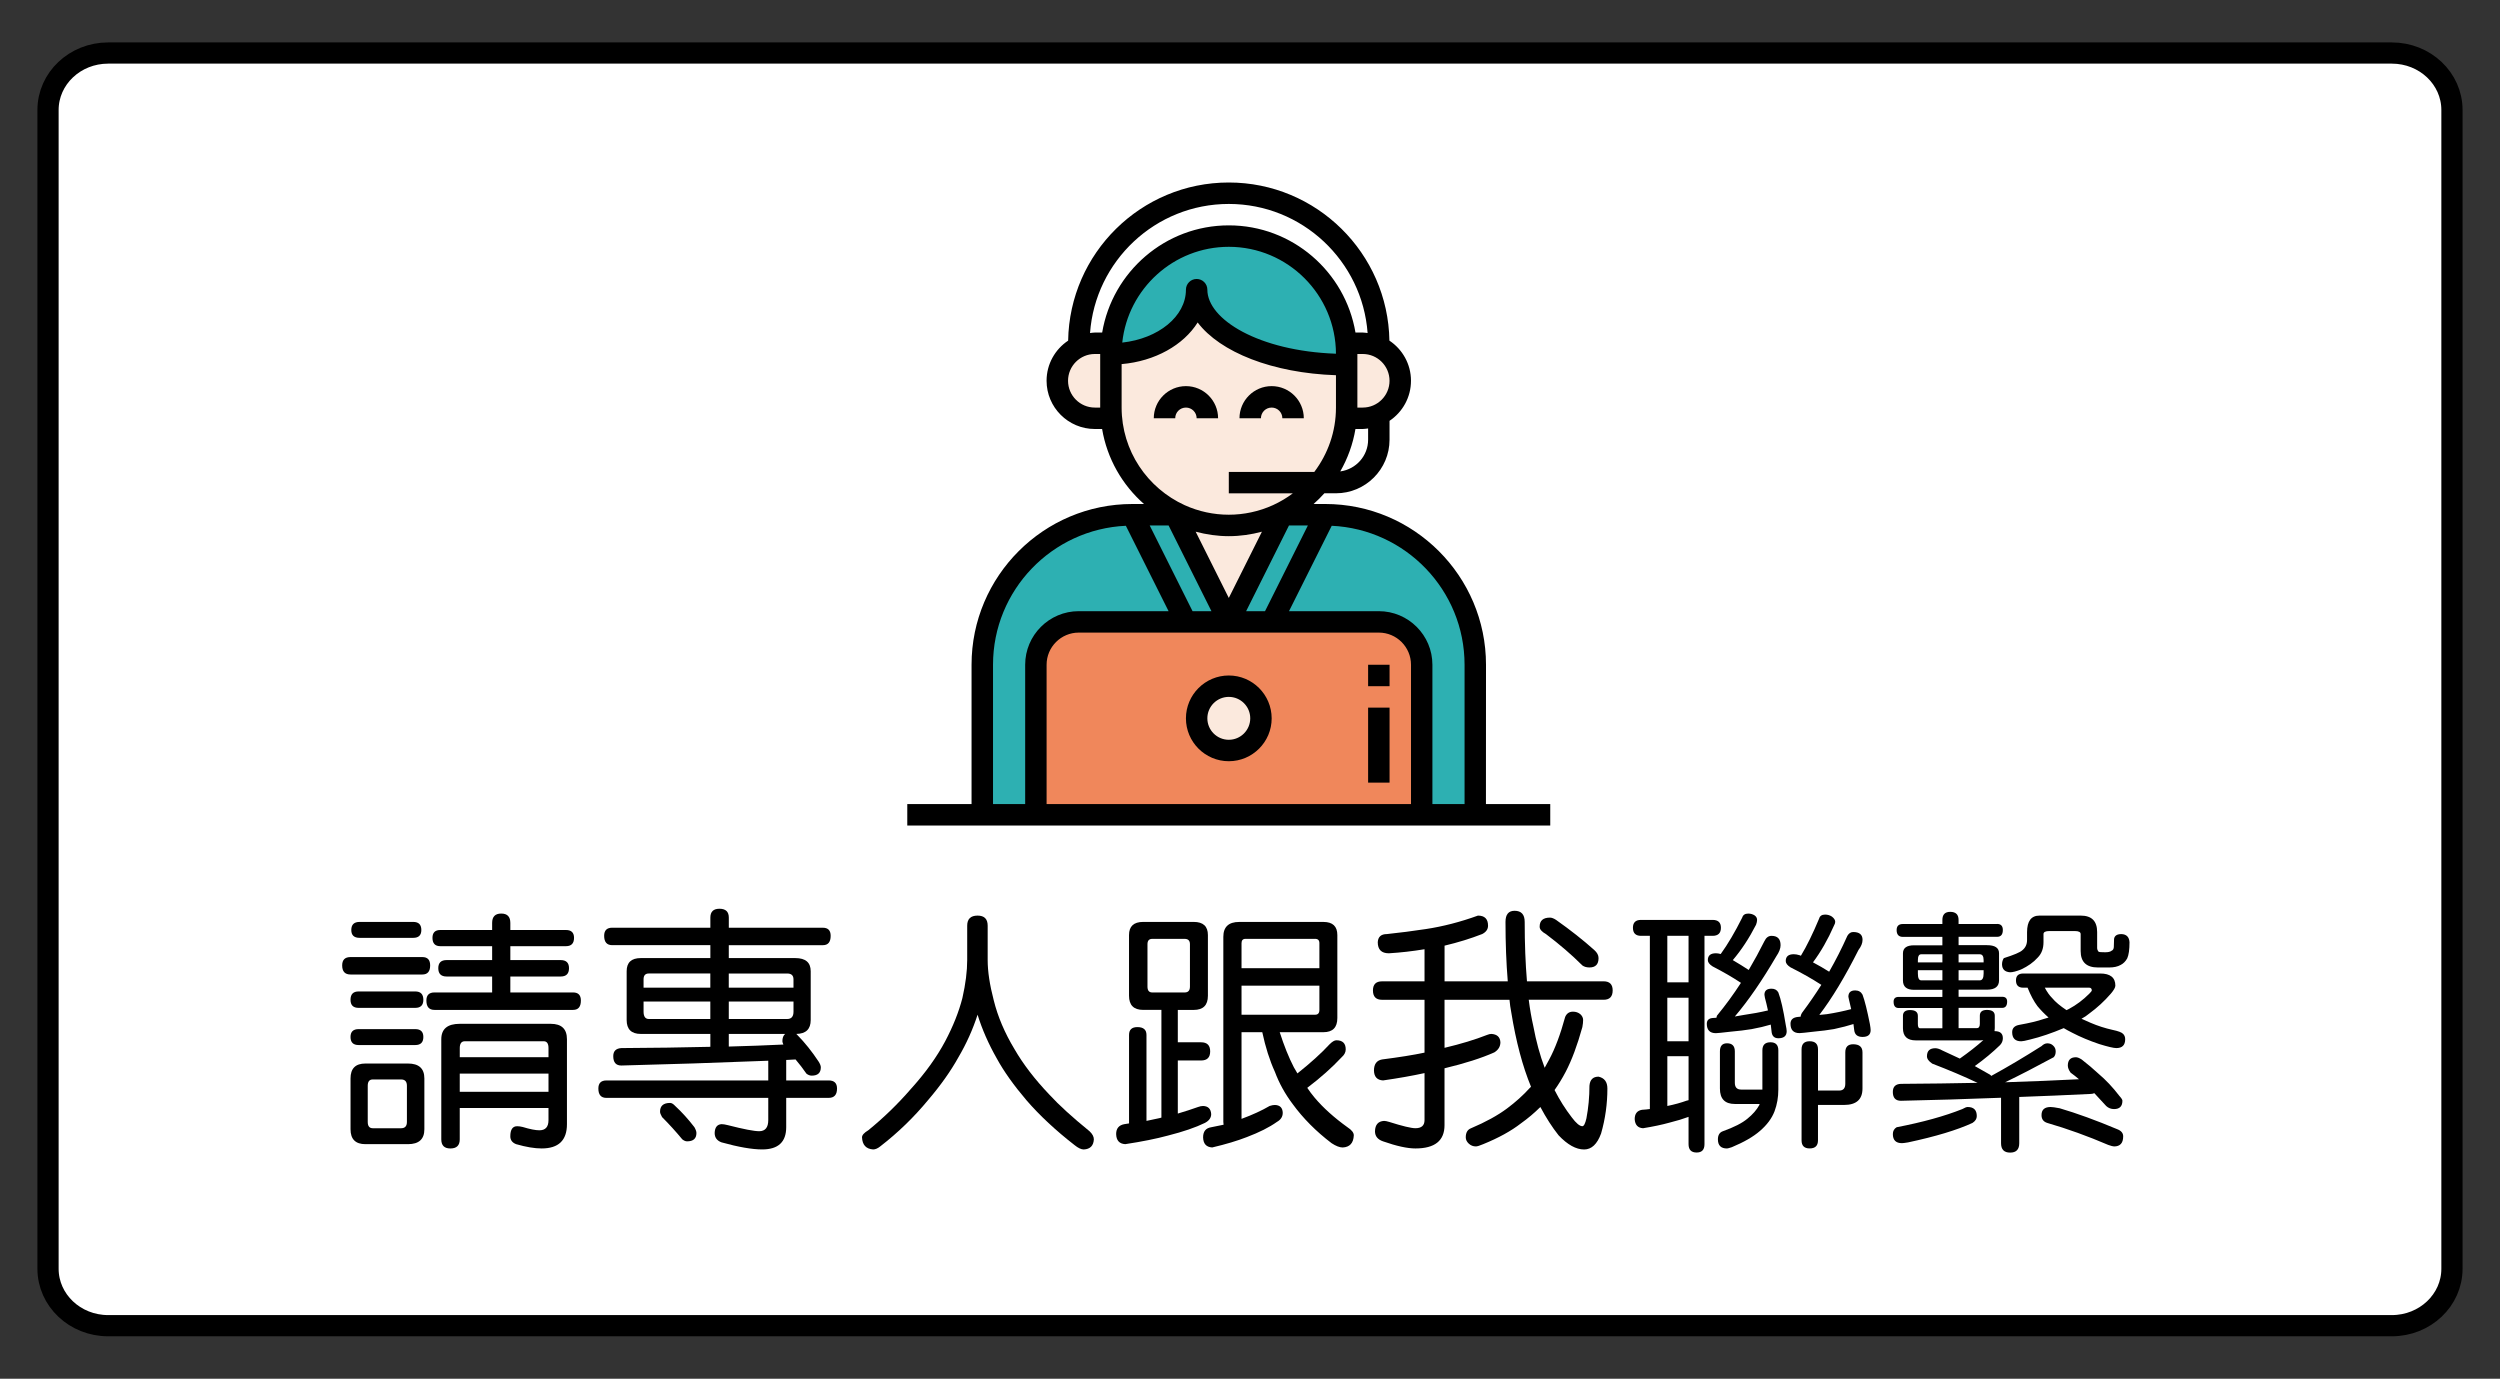 <?xml version="1.0" encoding="utf-8"?>
<!-- Generator: Adobe Illustrator 17.0.0, SVG Export Plug-In . SVG Version: 6.00 Build 0)  -->
<!DOCTYPE svg PUBLIC "-//W3C//DTD SVG 1.1//EN" "http://www.w3.org/Graphics/SVG/1.1/DTD/svg11.dtd">
<svg version="1.1" id="圖層_1" xmlns="http://www.w3.org/2000/svg" xmlns:xlink="http://www.w3.org/1999/xlink" x="0px" y="0px"
	 width="117.863px" height="65px" viewBox="83 7.5 117.863 65" enable-background="new 83 7.5 117.863 65" xml:space="preserve">
<rect x="83" y="7.5" width="117.863" height="65" fill="#333333" stroke="none"/>
<path fill="#FFFFFF" stroke="#000000" stroke-miterlimit="10" d="M198.598,67.315c0,1.483-1.269,2.685-2.835,2.685H88.099
	c-1.566,0-2.835-1.202-2.835-2.685V12.685c0-1.483,1.269-2.685,2.835-2.685h107.664c1.566,0,2.835,1.202,2.835,2.685V67.315z"/>
<path fill="#2DB0B2" d="M139.416,21.157c0,1.955,3.164,3.536,7.074,3.536v-0.505c0-3.069-2.488-5.558-5.558-5.558
	s-5.558,2.488-5.558,5.558C137.608,24.189,139.416,22.832,139.416,21.157z"/>
<path fill="#FBE9DD" d="M143.458,31.767h-0.221l0,0c-0.175,0.08-0.354,0.151-0.538,0.213c0.184-0.062,0.363-0.133,0.538-0.213
	c0.771-0.352,1.449-0.871,1.982-1.516c0.794-0.961,1.271-2.193,1.271-3.536v0.505h0.758c0.977,0,1.768-0.792,1.768-1.768
	s-0.792-1.768-1.768-1.768h-0.758v0.505v0.505c-3.91,0-7.074-1.582-7.074-3.536c0,1.676-1.808,3.032-4.042,3.032v-0.505h-0.758
	c-0.977,0-1.768,0.792-1.768,1.768c0,0.976,0.792,1.768,1.768,1.768h0.758v-0.505c0,2.246,1.335,4.176,3.252,5.053
	c0.175,0.08,0.354,0.151,0.538,0.213c-0.184-0.062-0.363-0.133-0.538-0.213l0,0h-0.221l2.526,5.053L143.458,31.767z M141.619,32.226
	c0.169-0.021,0.337-0.047,0.501-0.084C141.956,32.178,141.788,32.204,141.619,32.226z M142.166,32.13
	c0.179-0.041,0.356-0.09,0.529-0.148C142.523,32.04,142.346,32.089,142.166,32.13z M139.168,31.982
	c0.172,0.058,0.349,0.107,0.529,0.148C139.517,32.089,139.341,32.04,139.168,31.982z M139.743,32.142
	c0.164,0.036,0.332,0.062,0.501,0.084C140.075,32.204,139.907,32.178,139.743,32.142z M140.932,32.272
	c0.202,0,0.401-0.012,0.597-0.033C141.333,32.261,141.134,32.272,140.932,32.272s-0.401-0.012-0.597-0.033
	C140.53,32.261,140.73,32.272,140.932,32.272z"/>
<path fill="#2DB0B2" d="M131.837,38.84c0-1.116,0.905-2.021,2.021-2.021h5.053h2.021l-2.526-5.053h-2.021
	c-3.907,0-7.074,3.167-7.074,7.074v7.074h2.526V38.84z"/>
<path fill="#F0875B" d="M148.005,36.819h-5.053h-2.021h-2.021h-5.053c-1.116,0-2.021,0.905-2.021,2.021v7.074h18.189V38.84
	C150.026,37.724,149.121,36.819,148.005,36.819z M140.932,42.882c-0.837,0-1.516-0.679-1.516-1.516c0-0.837,0.679-1.516,1.516-1.516
	c0.837,0,1.516,0.679,1.516,1.516C142.447,42.204,141.769,42.882,140.932,42.882z"/>
<circle fill="#FBE9DD" cx="140.932" cy="41.367" r="1.516"/>
<path fill="#2DB0B2" d="M142.952,36.819h5.053c1.116,0,2.021,0.905,2.021,2.021v7.074h2.526V38.84c0-3.907-3.167-7.074-7.074-7.074
	h-2.021l-2.526,5.053H142.952z"/>
<path d="M138.911,26.715c0.279,0,0.505,0.227,0.505,0.505h1.011c0-0.836-0.68-1.516-1.516-1.516c-0.836,0-1.516,0.68-1.516,1.516
	h1.011C138.405,26.941,138.632,26.715,138.911,26.715z"/>
<path d="M142.952,26.715c0.279,0,0.505,0.227,0.505,0.505h1.011c0-0.836-0.68-1.516-1.516-1.516c-0.836,0-1.516,0.68-1.516,1.516
	h1.011C142.447,26.941,142.674,26.715,142.952,26.715z"/>
<path d="M140.932,39.346c-1.114,0-2.021,0.907-2.021,2.021c0,1.114,0.907,2.021,2.021,2.021c1.114,0,2.021-0.907,2.021-2.021
	C142.952,40.252,142.046,39.346,140.932,39.346z M140.932,42.377c-0.557,0-1.011-0.453-1.011-1.011c0-0.557,0.453-1.011,1.011-1.011
	s1.011,0.453,1.011,1.011C141.942,41.924,141.489,42.377,140.932,42.377z"/>
<path d="M153.058,38.84c0-4.179-3.4-7.579-7.579-7.579h-0.55c0.18-0.158,0.349-0.327,0.509-0.505h0.546
	c1.393,0,2.526-1.133,2.526-2.526v-0.89c0.609-0.408,1.011-1.102,1.011-1.889c0-0.789-0.405-1.485-1.017-1.892
	c-0.067-4.121-3.435-7.455-7.573-7.455s-7.506,3.333-7.573,7.455c-0.612,0.408-1.017,1.103-1.017,1.892
	c0,1.254,1.02,2.274,2.274,2.274h0.344c0.236,1.4,0.952,2.637,1.975,3.536h-0.551c-4.179,0-7.579,3.4-7.579,7.579v6.568h-3.03v1.011
	h3.536h2.526h18.189h2.526h3.536v-1.011h-3.032L153.058,38.84L153.058,38.84z M140.932,32.778c0.541,0,1.062-0.078,1.562-0.211
	l-1.562,3.123l-1.562-3.123C139.869,32.699,140.391,32.778,140.932,32.778z M144.661,32.272l-2.021,4.042h-0.891l2.021-4.042
	H144.661z M147.5,28.23c0,0.767-0.574,1.395-1.313,1.495c0.35-0.609,0.596-1.283,0.716-2h0.344c0.087,0,0.168-0.016,0.253-0.026
	V28.23z M147.247,26.715h-0.253v-2.526h0.253c0.697,0,1.263,0.567,1.263,1.263C148.51,26.148,147.944,26.715,147.247,26.715z
	 M140.932,17.115c3.459,0,6.295,2.689,6.544,6.086c-0.076-0.008-0.15-0.023-0.228-0.023h-0.344
	c-0.483-2.863-2.974-5.053-5.971-5.053s-5.488,2.19-5.971,5.053h-0.344c-0.078,0-0.152,0.015-0.228,0.023
	C134.636,19.804,137.473,17.115,140.932,17.115z M145.984,24.176c-3.646-0.128-6.063-1.619-6.063-3.019
	c0-0.279-0.226-0.505-0.505-0.505s-0.505,0.227-0.505,0.505c0,1.263-1.305,2.309-3.002,2.494c0.269-2.534,2.419-4.515,5.023-4.515
	C143.713,19.136,145.976,21.396,145.984,24.176z M134.616,26.715c-0.697,0-1.263-0.567-1.263-1.263c0-0.696,0.567-1.263,1.263-1.263
	h0.253v2.526L134.616,26.715L134.616,26.715z M135.879,26.715v-2.049c1.578-0.137,2.917-0.898,3.585-1.963
	c1.057,1.4,3.527,2.386,6.52,2.487v1.526c0,1.139-0.383,2.186-1.02,3.032h-4.032v1.011h3.018c-0.29,0.218-0.603,0.404-0.936,0.556
	c-1.326,0.602-2.839,0.602-4.165,0C137.101,30.517,135.879,28.758,135.879,26.715z M140.114,36.314h-0.891l-2.021-4.042h0.891
	L140.114,36.314z M129.816,38.84c0-3.519,2.784-6.392,6.263-6.552l2.014,4.026h-4.235c-1.393,0-2.526,1.133-2.526,2.526v6.568
	h-1.516V38.84z M132.342,45.409V38.84c0-0.836,0.68-1.516,1.516-1.516h5.053h2.021h2.021h5.053c0.836,0,1.516,0.68,1.516,1.516
	v6.568H132.342z M150.531,45.409V38.84c0-1.393-1.133-2.526-2.526-2.526h-4.235l2.014-4.026c3.48,0.161,6.263,3.034,6.263,6.552
	v6.568H150.531z"/>
<rect x="147.5" y="40.861" width="1.011" height="3.536"/>
<rect x="147.5" y="38.84" width="1.011" height="1.011"/>
<g>
	<path d="M102.911,52.621c0.246,0,0.369,0.131,0.369,0.393c0,0.286-0.123,0.429-0.369,0.429h-3.386
		c-0.262,0-0.393-0.143-0.393-0.429c0-0.262,0.131-0.393,0.393-0.393H102.911z M102.577,54.242c0.255,0,0.382,0.131,0.382,0.393
		c0,0.255-0.127,0.381-0.382,0.381h-2.67c-0.255,0-0.382-0.127-0.382-0.381c0-0.262,0.127-0.393,0.382-0.393H102.577z
		 M102.577,56.018c0.255,0,0.382,0.123,0.382,0.37c0,0.255-0.127,0.381-0.382,0.381h-2.67c-0.255,0-0.382-0.127-0.382-0.381
		c0-0.246,0.127-0.37,0.382-0.37H102.577z M100.229,57.64h2.003c0.517,0,0.775,0.234,0.775,0.703v2.396
		c0,0.469-0.258,0.703-0.775,0.703h-2.003c-0.469,0-0.703-0.235-0.703-0.703v-2.396C99.526,57.874,99.76,57.64,100.229,57.64z
		 M102.482,50.964c0.255,0,0.382,0.127,0.382,0.381c0,0.246-0.127,0.37-0.382,0.37h-2.527c-0.262,0-0.393-0.123-0.393-0.37
		c0-0.254,0.131-0.381,0.393-0.381H102.482z M101.91,60.691c0.183,0,0.274-0.099,0.274-0.298v-1.704
		c0-0.199-0.091-0.298-0.274-0.298h-1.335c-0.159,0-0.238,0.099-0.238,0.298v1.704c0,0.199,0.079,0.298,0.238,0.298H101.91z
		 M109.682,51.345c0.254,0,0.381,0.123,0.381,0.37c0,0.262-0.127,0.393-0.381,0.393h-2.622v0.655h2.373
		c0.262,0,0.393,0.128,0.393,0.382c0,0.262-0.131,0.393-0.393,0.393h-2.373v0.751h2.957c0.246,0,0.369,0.127,0.369,0.382
		c0,0.294-0.123,0.441-0.369,0.441h-6.533c-0.255,0-0.382-0.147-0.382-0.441c0-0.255,0.127-0.382,0.382-0.382h2.718v-0.751h-2.146
		c-0.262,0-0.393-0.131-0.393-0.393c0-0.254,0.131-0.382,0.393-0.382h2.146v-0.655h-2.443c-0.246,0-0.37-0.131-0.37-0.393
		c0-0.246,0.123-0.37,0.37-0.37h2.443v-0.334c0-0.294,0.143-0.441,0.429-0.441s0.429,0.147,0.429,0.441v0.334
		C107.059,51.345,109.682,51.345,109.682,51.345z M104.675,55.768h4.291c0.509,0,0.763,0.243,0.763,0.727V60.5
		c0,0.763-0.397,1.144-1.192,1.144c-0.334,0-0.735-0.067-1.204-0.202c-0.183-0.071-0.274-0.195-0.274-0.37
		c0-0.318,0.108-0.476,0.322-0.476c0.079,0,0.167,0.012,0.262,0.036c0.342,0.104,0.604,0.156,0.787,0.156
		c0.286,0,0.429-0.159,0.429-0.477v-0.573h-4.184v1.478c0,0.286-0.147,0.429-0.441,0.429c-0.286,0-0.429-0.143-0.429-0.429v-4.72
		C103.805,56.011,104.095,55.768,104.675,55.768z M104.675,57.341h4.184v-0.429c0-0.215-0.075-0.322-0.226-0.322h-3.719
		c-0.159,0-0.238,0.107-0.238,0.322V57.341z M104.675,58.974h4.184v-0.858h-4.184V58.974z"/>
	<path d="M121.793,51.238c0.246,0,0.369,0.127,0.369,0.382c0,0.294-0.123,0.441-0.369,0.441h-4.434v0.608h3.135
		c0.485,0,0.727,0.207,0.727,0.62v2.301c0,0.429-0.226,0.648-0.679,0.655c0.016,0.016,0.032,0.032,0.048,0.048
		c0.358,0.366,0.691,0.782,1.001,1.251c0.071,0.112,0.107,0.203,0.107,0.274c0,0.262-0.143,0.393-0.429,0.393
		c-0.087,0-0.171-0.032-0.25-0.095c-0.159-0.231-0.329-0.453-0.512-0.668c-0.143,0.008-0.29,0.016-0.441,0.024
		c0,0.023,0,0.047,0,0.071v0.894h2.003c0.262,0,0.393,0.127,0.393,0.381c0,0.294-0.131,0.441-0.393,0.441h-2.003v1.382
		c0,0.699-0.377,1.049-1.132,1.049c-0.476,0-1.117-0.111-1.919-0.334c-0.214-0.08-0.322-0.227-0.322-0.441
		c0.008-0.262,0.115-0.401,0.322-0.417c0.08,0,0.179,0.016,0.298,0.047c0.747,0.191,1.24,0.286,1.478,0.286
		c0.286,0,0.429-0.175,0.429-0.524V59.26h-7.629c-0.255,0-0.381-0.147-0.381-0.441c0-0.255,0.127-0.381,0.381-0.381h7.629v-0.894
		c0-0.016,0-0.028,0-0.036c-2.4,0.095-4.709,0.171-6.926,0.226c-0.255,0-0.382-0.147-0.382-0.441c0-0.238,0.127-0.365,0.382-0.381
		c1.486-0.008,2.885-0.028,4.196-0.06v-0.607h-3.278c-0.445,0-0.668-0.219-0.668-0.655v-2.301c0-0.413,0.222-0.62,0.668-0.62h3.278
		V52.06h-4.625c-0.255,0-0.382-0.147-0.382-0.441c0-0.255,0.127-0.382,0.382-0.382h4.625v-0.477c0-0.278,0.143-0.417,0.429-0.417
		c0.294,0,0.441,0.139,0.441,0.417v0.477H121.793z M113.341,54.063h3.147v-0.668h-2.897c-0.167,0-0.25,0.091-0.25,0.274
		L113.341,54.063L113.341,54.063z M116.488,55.541v-0.822h-3.147v0.476c0,0.231,0.084,0.346,0.25,0.346H116.488z M114.593,59.498
		c0.072,0,0.151,0.047,0.239,0.143c0.318,0.294,0.62,0.628,0.906,1.001c0.063,0.111,0.095,0.203,0.095,0.274
		c0,0.262-0.147,0.393-0.441,0.393c-0.071,0-0.147-0.032-0.226-0.095c-0.302-0.365-0.62-0.715-0.953-1.049
		c-0.064-0.111-0.095-0.195-0.095-0.25C114.116,59.638,114.275,59.498,114.593,59.498z M117.358,53.396v0.668h3.051V53.67
		c0-0.183-0.099-0.274-0.298-0.274C120.112,53.396,117.358,53.396,117.358,53.396z M120.112,55.541c0.198,0,0.298-0.115,0.298-0.346
		v-0.476h-3.051v0.822H120.112z M119.933,56.745c-0.032-0.071-0.047-0.123-0.047-0.155c0-0.159,0.043-0.274,0.131-0.346h-2.658
		v0.596C118.264,56.816,119.122,56.785,119.933,56.745z"/>
	<path d="M129.088,50.666c0.318,0,0.476,0.159,0.476,0.476v1.621c0,0.533,0.095,1.165,0.286,1.896
		c0.191,0.771,0.517,1.537,0.977,2.301c0.414,0.716,0.963,1.43,1.646,2.146c0.452,0.493,1.085,1.069,1.895,1.728
		c0.135,0.127,0.202,0.255,0.202,0.381c-0.016,0.303-0.175,0.461-0.476,0.477c-0.119,0-0.263-0.068-0.43-0.203
		c-0.89-0.692-1.645-1.395-2.264-2.11c-0.603-0.707-1.073-1.367-1.407-1.979c-0.389-0.683-0.691-1.371-0.905-2.062
		c-0.223,0.691-0.524,1.363-0.907,2.014c-0.358,0.644-0.83,1.312-1.419,2.003c-0.675,0.818-1.43,1.549-2.264,2.193
		c-0.119,0.095-0.231,0.143-0.334,0.143c-0.334-0.024-0.509-0.215-0.524-0.572c0-0.104,0.099-0.215,0.298-0.334
		c0.723-0.589,1.391-1.235,2.003-1.943c0.684-0.755,1.223-1.506,1.621-2.253c0.374-0.707,0.644-1.387,0.811-2.038
		c0.151-0.668,0.226-1.264,0.226-1.788v-1.621C128.599,50.825,128.762,50.666,129.088,50.666z"/>
	<path d="M136.895,50.964h2.384c0.445,0,0.668,0.207,0.668,0.62v2.861c0,0.445-0.222,0.668-0.668,0.668h-0.751v1.526h1.097
		c0.286,0,0.429,0.143,0.429,0.429c0,0.286-0.143,0.429-0.429,0.429h-1.097v2.503c0.35-0.104,0.668-0.207,0.954-0.31
		c0.087-0.032,0.167-0.048,0.238-0.048c0.238,0.008,0.366,0.135,0.382,0.382c0,0.174-0.099,0.314-0.298,0.417
		c-0.437,0.214-1.017,0.413-1.74,0.596c-0.556,0.151-1.228,0.286-2.014,0.405c-0.279-0.016-0.421-0.175-0.429-0.477
		c0-0.262,0.128-0.417,0.382-0.465c0.08-0.016,0.155-0.028,0.226-0.036v-4.172c0-0.246,0.131-0.369,0.393-0.369
		c0.286,0,0.429,0.123,0.429,0.369v4.053c0.231-0.048,0.437-0.091,0.62-0.132c0.032-0.008,0.06-0.016,0.084-0.023v-5.078h-0.859
		c-0.445,0-0.668-0.222-0.668-0.668v-2.861C136.228,51.171,136.45,50.964,136.895,50.964z M138.85,54.29
		c0.167,0,0.25-0.091,0.25-0.274v-2.003c0-0.167-0.084-0.25-0.25-0.25h-1.526c-0.151,0-0.226,0.084-0.226,0.25v2.003
		c0,0.183,0.075,0.274,0.226,0.274H138.85z M141.532,56.161v4.088c0.517-0.191,0.958-0.393,1.324-0.608
		c0.095-0.032,0.178-0.047,0.25-0.047c0.238,0.008,0.361,0.131,0.369,0.369c0,0.183-0.091,0.326-0.274,0.429
		c-0.357,0.255-0.83,0.493-1.419,0.716c-0.445,0.174-0.989,0.338-1.633,0.489c-0.279-0.016-0.421-0.175-0.429-0.476
		c0-0.279,0.127-0.437,0.382-0.477c0.207-0.039,0.401-0.08,0.584-0.119c-0.008-0.048-0.012-0.091-0.012-0.132v-8.725
		c0-0.469,0.25-0.703,0.751-0.703h3.969c0.437,0,0.655,0.207,0.655,0.62v3.91c0,0.445-0.218,0.668-0.655,0.668h-2.062
		c0.207,0.644,0.429,1.196,0.668,1.657c0.056,0.095,0.111,0.191,0.167,0.286c0.62-0.493,1.124-0.949,1.514-1.371
		c0.127-0.127,0.234-0.191,0.322-0.191c0.294,0,0.441,0.143,0.441,0.43c0,0.135-0.064,0.258-0.191,0.369
		c-0.461,0.493-1.001,0.973-1.622,1.443c0.111,0.167,0.231,0.326,0.358,0.476c0.397,0.469,0.91,0.93,1.538,1.382
		c0.198,0.128,0.298,0.255,0.298,0.382c-0.016,0.365-0.191,0.556-0.524,0.572c-0.143,0-0.318-0.067-0.524-0.203
		c-0.732-0.556-1.343-1.172-1.836-1.848c-0.358-0.476-0.636-0.981-0.835-1.513c-0.247-0.541-0.445-1.165-0.596-1.872H141.532z
		 M144.87,51.762h-3.147c-0.127,0-0.191,0.068-0.191,0.203v1.18h3.671v-1.18c0-0.135-0.067-0.203-0.202-0.203H144.87z
		 M141.532,53.968v1.371h3.469c0.135,0,0.202-0.075,0.202-0.226v-1.144C145.204,53.968,141.532,53.968,141.532,53.968z"/>
	<path d="M152.678,50.666c0.318,0,0.476,0.159,0.476,0.476c0,0.167-0.091,0.298-0.274,0.393c-0.549,0.215-1.141,0.397-1.776,0.548
		v1.681h2.98c-0.071-0.866-0.107-1.8-0.107-2.801c0-0.35,0.143-0.524,0.428-0.524c0.318,0,0.477,0.175,0.477,0.524
		c0,1.025,0.036,1.959,0.107,2.801h3.612c0.286,0,0.429,0.143,0.429,0.429c0,0.294-0.143,0.441-0.429,0.441h-3.528
		c0.056,0.445,0.128,0.858,0.215,1.24c0.135,0.723,0.314,1.379,0.536,1.967c0.072-0.127,0.143-0.258,0.215-0.393
		c0.278-0.517,0.528-1.184,0.751-2.003c0.071-0.167,0.194-0.25,0.369-0.25c0.135,0,0.25,0.04,0.346,0.119
		c0.087,0.08,0.132,0.171,0.132,0.274c0,0.095-0.012,0.207-0.036,0.334c-0.238,0.858-0.5,1.561-0.787,2.11
		c-0.167,0.318-0.342,0.603-0.524,0.858c0.238,0.469,0.509,0.898,0.811,1.288c0.207,0.278,0.374,0.417,0.5,0.417
		c0.071,0,0.135-0.123,0.191-0.37c0.095-0.5,0.143-1.013,0.143-1.537c0.024-0.286,0.167-0.429,0.429-0.429
		c0.279,0.063,0.417,0.25,0.417,0.56c0,0.723-0.099,1.43-0.298,2.122c-0.183,0.5-0.449,0.751-0.799,0.751
		c-0.381,0-0.783-0.223-1.204-0.668c-0.303-0.382-0.589-0.827-0.859-1.335c-0.279,0.278-0.584,0.536-0.918,0.774
		c-0.461,0.358-1.053,0.684-1.776,0.978c-0.167,0.071-0.282,0.107-0.346,0.107c-0.127,0-0.238-0.043-0.334-0.131
		c-0.095-0.088-0.143-0.187-0.143-0.298c0-0.223,0.084-0.366,0.25-0.429c0.692-0.294,1.256-0.604,1.693-0.93
		c0.405-0.302,0.763-0.624,1.073-0.966c0.016-0.015,0.036-0.036,0.06-0.06c-0.397-0.962-0.708-2.13-0.93-3.504
		c-0.039-0.198-0.067-0.397-0.084-0.596h-3.063V56.9c0.771-0.183,1.438-0.385,2.003-0.608c0.08-0.032,0.147-0.048,0.203-0.048
		c0.27,0.016,0.413,0.147,0.428,0.393c0,0.198-0.095,0.358-0.286,0.477c-0.604,0.27-1.387,0.52-2.349,0.751v2.682
		c0,0.732-0.457,1.097-1.371,1.097c-0.381,0-0.89-0.111-1.525-0.334c-0.255-0.087-0.382-0.246-0.382-0.476
		c0.008-0.31,0.151-0.473,0.429-0.489c0.056,0,0.135,0.016,0.238,0.047c0.628,0.199,1.041,0.298,1.24,0.298
		c0.286,0,0.429-0.128,0.429-0.382v-2.217c-0.58,0.127-1.231,0.242-1.955,0.346c-0.279-0.016-0.421-0.171-0.429-0.465
		c0-0.303,0.127-0.477,0.381-0.524c0.811-0.104,1.478-0.21,2.003-0.322v-2.491h-2.003c-0.286,0-0.429-0.147-0.429-0.441
		c0-0.286,0.143-0.429,0.429-0.429h2.003v-1.513c-0.58,0.095-1.14,0.159-1.681,0.191c-0.35,0-0.524-0.174-0.524-0.524
		c0.015-0.255,0.159-0.382,0.429-0.382c0.603-0.063,1.22-0.143,1.847-0.238C151.029,51.178,151.843,50.968,152.678,50.666z
		 M156.075,50.761c0.08,0,0.175,0.036,0.286,0.108c0.675,0.476,1.276,0.95,1.8,1.419c0.135,0.119,0.203,0.246,0.203,0.382
		c0,0.294-0.143,0.441-0.429,0.441c-0.135,0-0.246-0.032-0.334-0.095c-0.5-0.5-1.073-0.993-1.716-1.478
		c-0.199-0.111-0.298-0.226-0.298-0.346C155.586,50.904,155.749,50.761,156.075,50.761z"/>
	<path d="M163.74,50.869c0.262,0,0.393,0.123,0.393,0.369c0,0.255-0.131,0.382-0.393,0.382h-0.382v9.823
		c0,0.262-0.123,0.393-0.369,0.393c-0.255,0-0.382-0.131-0.382-0.393v-1.288c-0.255,0.095-0.556,0.187-0.906,0.274
		c-0.342,0.095-0.755,0.183-1.24,0.262c-0.246-0.016-0.377-0.159-0.393-0.429c0-0.255,0.115-0.401,0.346-0.441
		c0.135-0.008,0.258-0.019,0.369-0.036V51.62h-0.417c-0.255,0-0.381-0.127-0.381-0.382c0-0.246,0.127-0.369,0.381-0.369
		C160.367,50.869,163.74,50.869,163.74,50.869z M161.606,53.813h1.001V51.62h-1.001V53.813z M161.606,56.59h1.001v-2.05h-1.001
		V56.59z M161.606,59.642c0.342-0.071,0.644-0.155,0.907-0.25c0.032-0.008,0.063-0.015,0.095-0.023v-2.075h-1.001V59.642z
		 M165.421,50.571c0.111,0,0.21,0.028,0.298,0.084c0.08,0.056,0.119,0.127,0.119,0.215c0,0.064-0.016,0.139-0.048,0.226
		c-0.326,0.636-0.691,1.192-1.097,1.669c0.27,0.159,0.521,0.314,0.751,0.465c0.262-0.445,0.509-0.898,0.74-1.359
		c0.079-0.167,0.19-0.25,0.334-0.25c0.286,0,0.428,0.147,0.428,0.441c0,0.151-0.067,0.326-0.202,0.524
		c-0.668,1.144-1.319,2.09-1.955,2.837c0.159-0.024,0.298-0.048,0.417-0.072c0.397-0.056,0.779-0.127,1.145-0.214
		c-0.048-0.222-0.095-0.421-0.143-0.596l-0.023-0.143c0-0.191,0.111-0.286,0.334-0.286c0.151,0,0.257,0.06,0.322,0.179
		c0.119,0.31,0.234,0.815,0.346,1.514c0.032,0.151,0.047,0.255,0.047,0.31c0,0.222-0.131,0.334-0.393,0.334
		c-0.199,0-0.306-0.111-0.322-0.334c-0.016-0.103-0.028-0.207-0.036-0.31c-0.262,0.08-0.564,0.151-0.906,0.214
		c-0.294,0.048-0.62,0.088-0.977,0.119c-0.406,0.047-0.64,0.071-0.703,0.071c-0.286,0-0.429-0.147-0.429-0.441
		c0-0.167,0.091-0.258,0.274-0.274c0.056-0.008,0.115-0.012,0.179-0.012c0.008-0.024,0.015-0.056,0.023-0.095
		c0.406-0.493,0.783-1.01,1.133-1.55c-0.016-0.008-0.028-0.016-0.036-0.024c-0.373-0.246-0.806-0.496-1.299-0.751
		c-0.151-0.095-0.226-0.195-0.226-0.298c0-0.214,0.127-0.322,0.381-0.322c0.071,0,0.147,0.012,0.226,0.036
		c0.334-0.461,0.671-1.033,1.013-1.716C165.175,50.634,165.269,50.571,165.421,50.571z M166.47,56.638
		c0.246,0,0.37,0.127,0.37,0.381v1.848c0,0.365-0.06,0.707-0.179,1.025c-0.128,0.334-0.358,0.644-0.692,0.93
		c-0.31,0.27-0.751,0.524-1.323,0.763c-0.119,0.039-0.195,0.06-0.226,0.06c-0.286,0-0.429-0.143-0.429-0.429
		c0-0.198,0.076-0.326,0.226-0.381c0.533-0.191,0.922-0.389,1.168-0.596c0.246-0.199,0.433-0.413,0.56-0.644
		c0.008-0.016,0.012-0.032,0.012-0.048h-1.168c-0.469,0-0.703-0.242-0.703-0.727v-1.752c0-0.254,0.111-0.382,0.334-0.382
		c0.246,0,0.369,0.128,0.369,0.382v1.478c0,0.215,0.099,0.322,0.298,0.322h1.001v-1.848
		C166.088,56.765,166.215,56.638,166.47,56.638z M169.044,50.618c0.119,0,0.227,0.032,0.322,0.095
		c0.104,0.08,0.156,0.163,0.156,0.25c0,0.047-0.02,0.107-0.06,0.178c-0.286,0.652-0.616,1.228-0.989,1.729
		c0.27,0.143,0.524,0.29,0.763,0.441c0.31-0.54,0.596-1.104,0.859-1.692c0.071-0.119,0.163-0.179,0.274-0.179
		c0.294,0,0.441,0.123,0.441,0.369c0,0.151-0.063,0.31-0.191,0.477c-0.636,1.264-1.252,2.285-1.847,3.063
		c0.135-0.016,0.254-0.028,0.357-0.036c0.405-0.063,0.787-0.143,1.145-0.238c-0.04-0.167-0.076-0.322-0.108-0.465l-0.024-0.119
		c0-0.198,0.108-0.298,0.322-0.298c0.159,0,0.274,0.068,0.346,0.202c0.104,0.279,0.218,0.739,0.346,1.383
		c0.024,0.135,0.036,0.231,0.036,0.286c0,0.215-0.128,0.322-0.382,0.322c-0.238,0-0.369-0.108-0.393-0.322
		c-0.008-0.095-0.02-0.191-0.036-0.286c-0.246,0.08-0.552,0.159-0.918,0.238c-0.279,0.048-0.588,0.088-0.93,0.119
		c-0.397,0.047-0.627,0.071-0.691,0.071c-0.286,0-0.429-0.147-0.429-0.441c0-0.191,0.115-0.298,0.346-0.322
		c0.047,0,0.091-0.004,0.131-0.012c0.008-0.079,0.043-0.159,0.108-0.238c0.302-0.405,0.592-0.826,0.87-1.264
		c-0.008-0.008-0.016-0.012-0.023-0.012c-0.413-0.27-0.89-0.54-1.43-0.811c-0.151-0.095-0.226-0.195-0.226-0.298
		c0-0.215,0.127-0.322,0.381-0.322c0.08,0,0.171,0.016,0.274,0.048c0.023,0.008,0.043,0.016,0.06,0.024
		c0.279-0.461,0.564-1.045,0.859-1.752C168.798,50.682,168.893,50.618,169.044,50.618z M168.317,56.59
		c0.262,0,0.393,0.127,0.393,0.382v1.942h1.001c0.191,0,0.286-0.108,0.286-0.322v-1.478c0-0.255,0.123-0.382,0.369-0.382
		c0.294,0,0.441,0.127,0.441,0.382v1.704c0,0.517-0.29,0.775-0.87,0.775h-1.228v1.669c0,0.255-0.131,0.381-0.393,0.381
		c-0.255,0-0.381-0.127-0.381-0.381v-4.291C167.936,56.717,168.063,56.59,168.317,56.59z"/>
	<path d="M177.15,51.059c0.183,0,0.274,0.095,0.274,0.286c0,0.215-0.091,0.322-0.274,0.322h-1.812v0.393h1.335
		c0.382,0,0.572,0.127,0.572,0.382v1.276c0,0.294-0.19,0.441-0.572,0.441h-1.335v0.334h2.051c0.159,0,0.238,0.075,0.238,0.226
		c0,0.198-0.08,0.298-0.238,0.298h-2.051v0.954h0.859c0.095,0,0.143-0.067,0.143-0.203v-0.381c0-0.183,0.111-0.274,0.334-0.274
		c0.246,0,0.37,0.091,0.37,0.274v0.584c0,0.056-0.004,0.103-0.012,0.143h0.012c0.255,0,0.381,0.111,0.381,0.334
		c0,0.119-0.043,0.226-0.131,0.322c-0.342,0.334-0.739,0.664-1.192,0.99c0.246,0.135,0.485,0.27,0.715,0.405
		c0.024,0.016,0.044,0.036,0.06,0.06c0.755-0.413,1.546-0.882,2.372-1.406c0.087-0.087,0.179-0.131,0.274-0.131
		c0.111,0,0.203,0.036,0.274,0.108c0.08,0.072,0.119,0.163,0.119,0.274c0,0.119-0.032,0.21-0.095,0.274
		c-0.835,0.452-1.597,0.846-2.288,1.18c1.231-0.04,2.392-0.087,3.48-0.143c-0.119-0.103-0.25-0.207-0.393-0.31
		c-0.087-0.119-0.132-0.231-0.132-0.334c0-0.262,0.128-0.393,0.382-0.393c0.071,0,0.163,0.036,0.274,0.108
		c0.286,0.222,0.544,0.441,0.774,0.655c0.358,0.302,0.692,0.655,1.001,1.061c0.095,0.104,0.143,0.179,0.143,0.226
		c0,0.262-0.132,0.394-0.394,0.394c-0.143,0-0.266-0.048-0.369-0.143c-0.215-0.231-0.402-0.432-0.561-0.607
		c-0.056,0.023-0.111,0.036-0.167,0.036c-1.144,0.056-2.269,0.104-3.373,0.143v2.182c0,0.294-0.143,0.441-0.429,0.441
		s-0.429-0.147-0.429-0.441v-2.145c-1.621,0.063-3.195,0.111-4.72,0.143c-0.255,0-0.382-0.139-0.382-0.417
		c0-0.246,0.128-0.373,0.382-0.381c1.256-0.008,2.459-0.024,3.611-0.048c-0.636-0.302-1.347-0.603-2.134-0.905
		c-0.167-0.112-0.25-0.227-0.25-0.346c0-0.254,0.131-0.381,0.393-0.381c0.095,0,0.207,0.036,0.334,0.107
		c0.279,0.128,0.552,0.255,0.822,0.382c0.429-0.302,0.799-0.592,1.109-0.87c-0.04,0.008-0.084,0.012-0.131,0.012h-3.052
		c-0.405,0-0.607-0.191-0.607-0.572v-0.584c0-0.183,0.111-0.274,0.334-0.274c0.246,0,0.369,0.091,0.369,0.274v0.381
		c0,0.135,0.032,0.203,0.095,0.203h1.061v-0.954h-2.062c-0.159,0-0.238-0.099-0.238-0.298c0-0.151,0.08-0.226,0.238-0.226h2.062
		v-0.334h-1.335c-0.35,0-0.524-0.147-0.524-0.441v-1.276c0-0.255,0.174-0.382,0.524-0.382h1.335V51.67h-1.859
		c-0.199,0-0.298-0.108-0.298-0.322c0-0.191,0.099-0.286,0.298-0.286h1.859v-0.191c0-0.255,0.123-0.382,0.37-0.382
		c0.262,0,0.393,0.127,0.393,0.382v0.191h1.812V51.059z M175.767,59.69c0.286,0,0.429,0.143,0.429,0.429
		c0,0.127-0.067,0.234-0.203,0.322c-0.723,0.334-1.736,0.64-3.039,0.918c-0.143,0.023-0.238,0.036-0.286,0.036
		c-0.286,0-0.429-0.143-0.429-0.429c0-0.143,0.06-0.25,0.179-0.322c1.231-0.238,2.265-0.524,3.099-0.858
		C175.628,59.721,175.712,59.69,175.767,59.69z M173.419,52.871h1.156V52.49h-1.001c-0.104,0-0.155,0.091-0.155,0.274V52.871z
		 M174.575,53.718v-0.477h-1.156v0.155c0,0.215,0.051,0.322,0.155,0.322H174.575z M175.338,52.49v0.382h1.18v-0.108
		c0-0.183-0.06-0.274-0.179-0.274C176.339,52.49,175.338,52.49,175.338,52.49z M176.339,53.718c0.119,0,0.179-0.108,0.179-0.322
		v-0.155h-1.18v0.477H176.339z M179.152,50.666h1.943c0.517,0,0.775,0.258,0.775,0.775v0.751c0,0.064,0.024,0.123,0.071,0.179
		c0.032,0.016,0.135,0.024,0.31,0.024c0.143,0,0.242-0.024,0.298-0.071c0.063-0.024,0.099-0.08,0.107-0.167l0.012-0.393
		c0.024-0.151,0.139-0.226,0.346-0.226c0.238,0.008,0.366,0.135,0.382,0.382c0,0.35-0.036,0.604-0.108,0.763
		c-0.08,0.143-0.183,0.246-0.31,0.31c-0.143,0.08-0.322,0.119-0.537,0.119h-0.537c-0.54,0-0.811-0.258-0.811-0.775v-0.799
		c0-0.095-0.091-0.143-0.274-0.143h-1.204c-0.183,0-0.274,0.048-0.274,0.143v0.382c0,0.302-0.091,0.544-0.274,0.727
		c-0.198,0.222-0.461,0.41-0.787,0.561c-0.223,0.087-0.393,0.131-0.513,0.131c-0.246-0.016-0.374-0.139-0.381-0.369
		c0-0.111,0.027-0.211,0.084-0.298c0.476-0.151,0.767-0.274,0.87-0.369c0.151-0.119,0.226-0.282,0.226-0.489v-0.369
		C178.568,50.924,178.763,50.666,179.152,50.666z M178.39,53.396h3.623c0.476,0,0.716,0.191,0.716,0.572
		c0,0.087-0.072,0.214-0.215,0.381c-0.302,0.35-0.644,0.664-1.025,0.942c-0.103,0.087-0.222,0.167-0.357,0.238
		c0.143,0.064,0.286,0.127,0.429,0.191c0.334,0.143,0.679,0.255,1.036,0.334c0.27,0.056,0.437,0.119,0.5,0.191
		c0.063,0.064,0.095,0.147,0.095,0.25c0,0.279-0.139,0.417-0.417,0.417c-0.128,0-0.397-0.063-0.811-0.191
		c-0.469-0.159-0.887-0.334-1.252-0.524c-0.159-0.08-0.298-0.155-0.417-0.226c-0.565,0.238-1.093,0.417-1.585,0.537
		c-0.215,0.056-0.353,0.084-0.417,0.084c-0.286,0-0.429-0.143-0.429-0.429c0-0.191,0.111-0.305,0.334-0.346
		c0.485-0.087,0.866-0.178,1.144-0.274c0.08-0.024,0.159-0.048,0.238-0.071c-0.198-0.175-0.373-0.353-0.524-0.537
		c-0.167-0.222-0.322-0.512-0.465-0.87h-0.202c-0.231,0-0.346-0.115-0.346-0.345C178.044,53.503,178.159,53.396,178.39,53.396z
		 M179.677,59.69c0.08,0,0.222,0.02,0.429,0.06c0.811,0.238,1.716,0.568,2.718,0.989c0.183,0.071,0.274,0.183,0.274,0.334
		c0,0.318-0.143,0.476-0.429,0.476c-0.047,0-0.139-0.023-0.274-0.071c-0.962-0.413-1.919-0.759-2.873-1.036
		c-0.183-0.056-0.274-0.179-0.274-0.37C179.248,59.816,179.391,59.69,179.677,59.69z M179.402,54.063
		c0.104,0.199,0.219,0.362,0.346,0.489c0.151,0.183,0.378,0.373,0.679,0.572c0.04-0.016,0.08-0.036,0.119-0.06
		c0.341-0.183,0.66-0.421,0.953-0.715c0.08-0.079,0.119-0.131,0.119-0.155c0-0.087-0.044-0.131-0.132-0.131H179.402z"/>
</g>
</svg>
